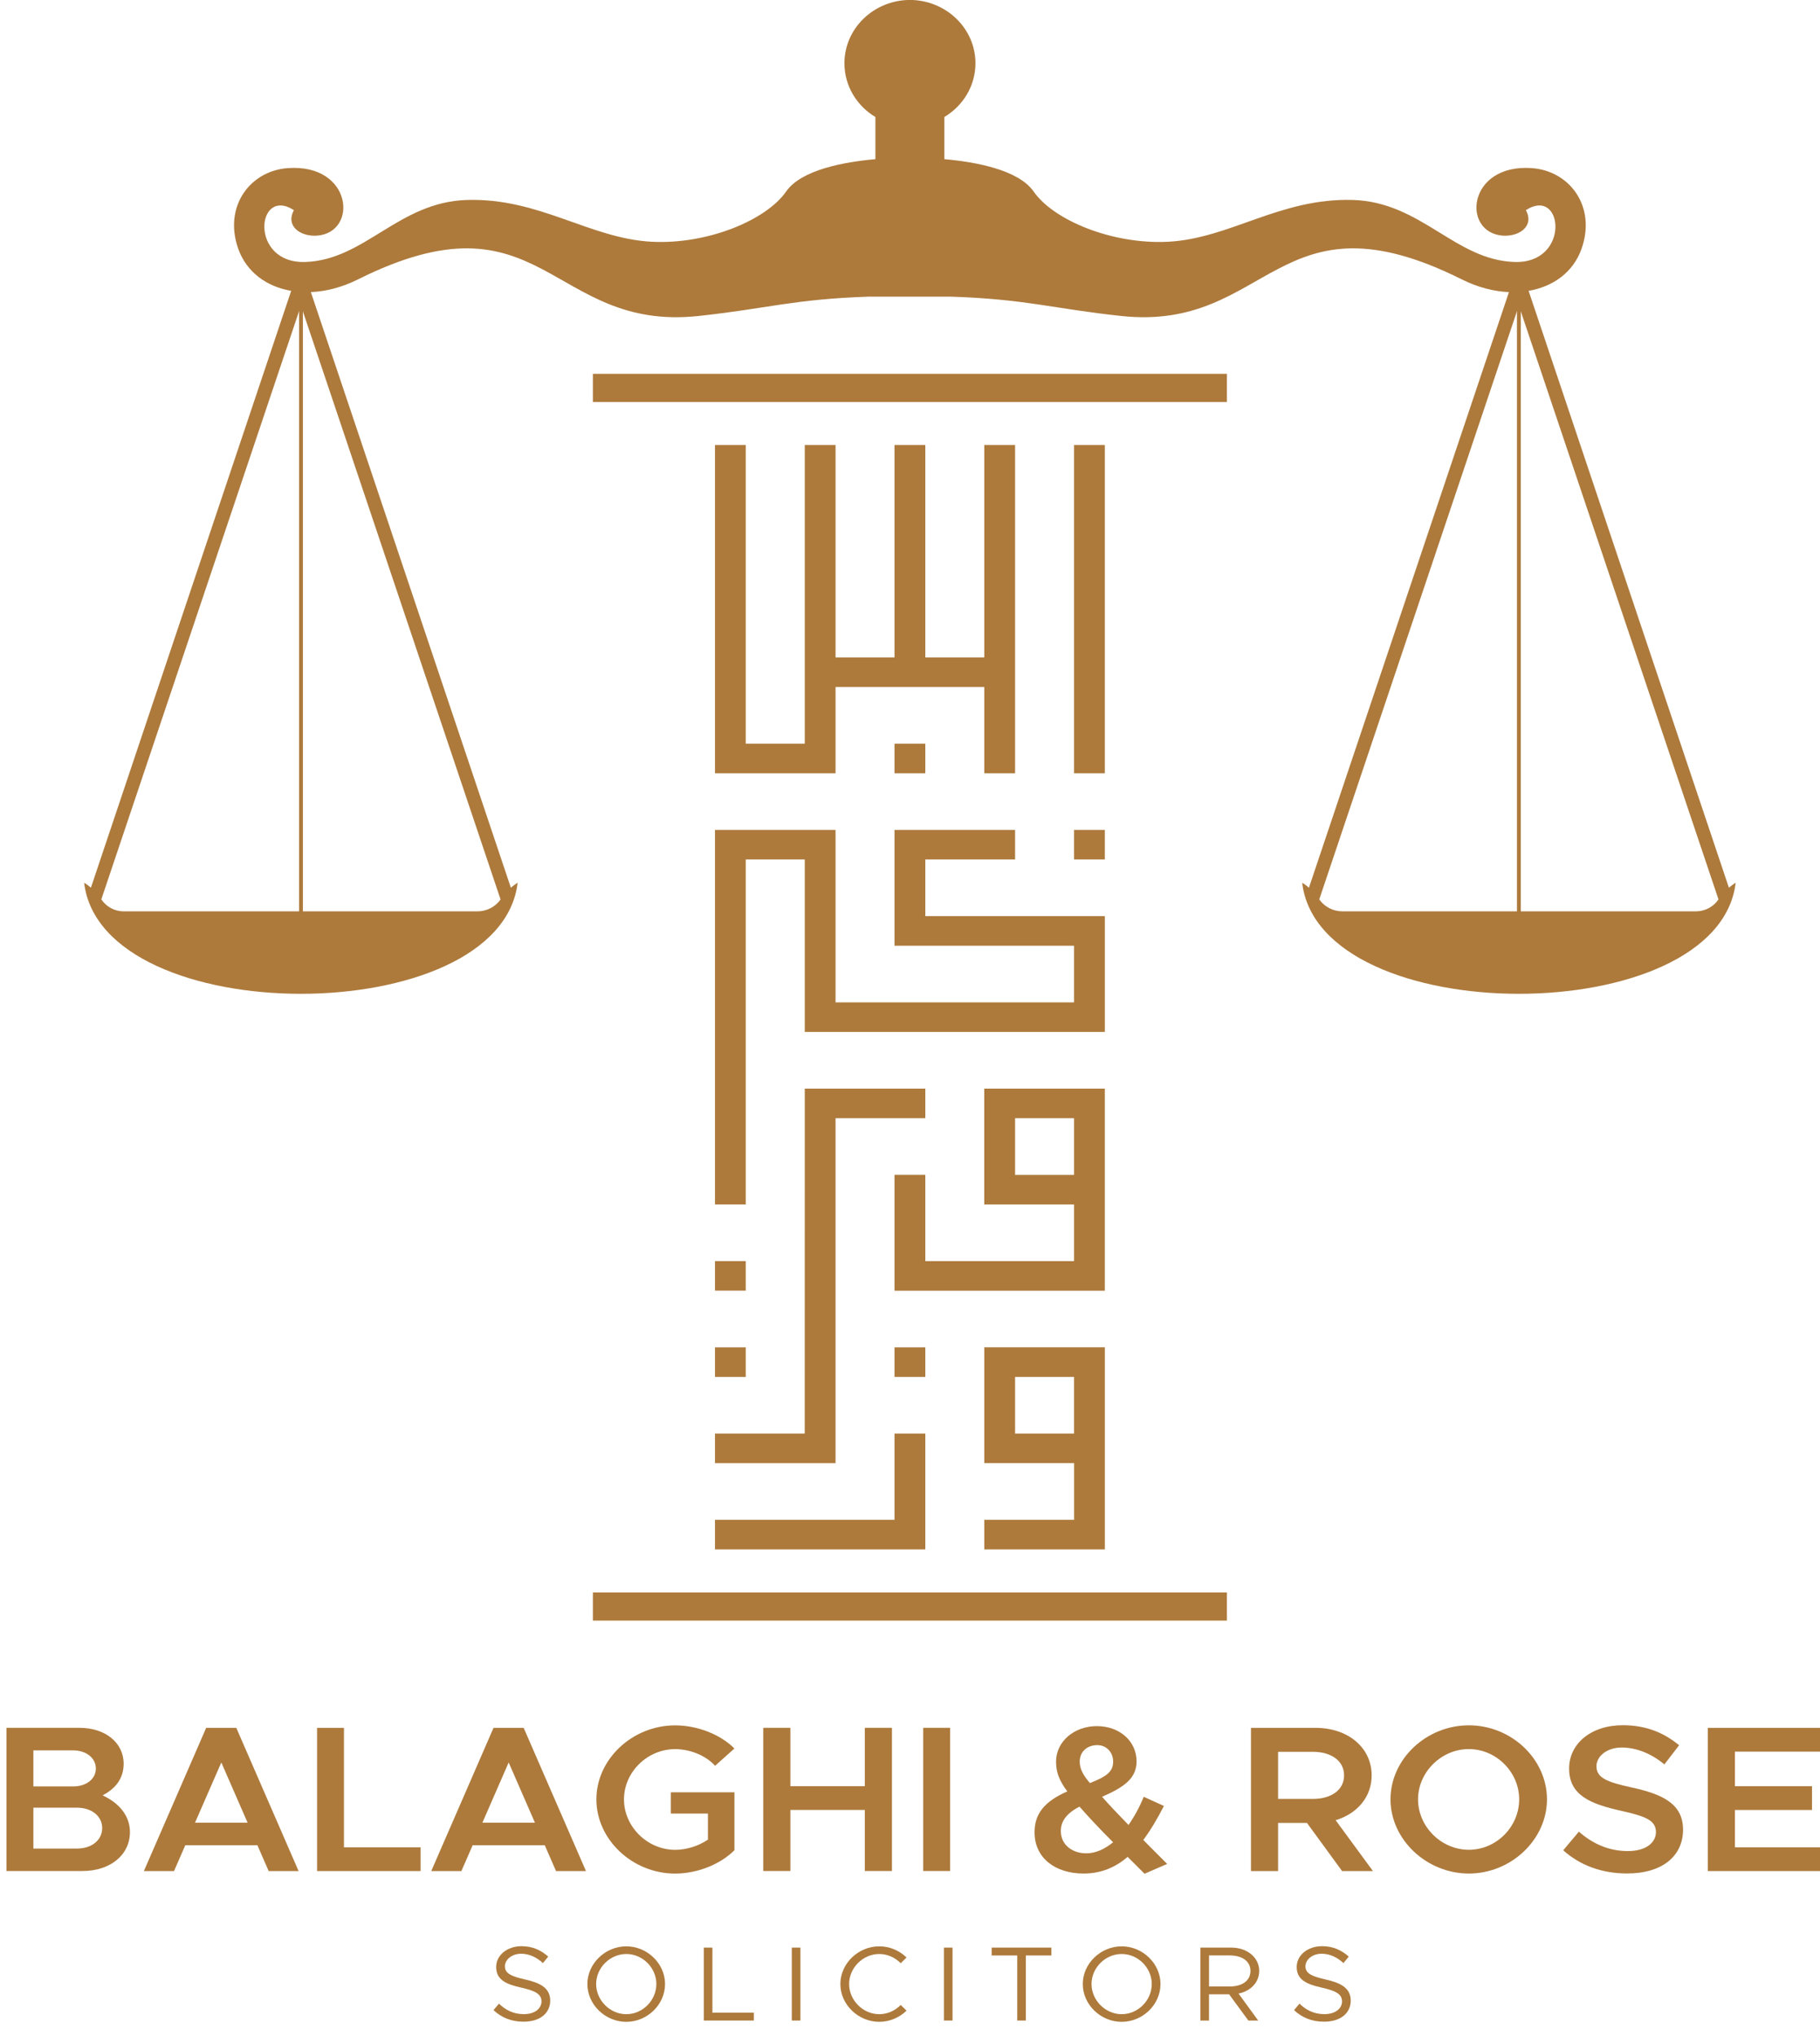 <svg width="76" height="85" viewBox="0 0 76 85" fill="none" xmlns="http://www.w3.org/2000/svg">
<g clip-path="url(#clip0_162_856)">
<path fill-rule="evenodd" clip-rule="evenodd" d="M72.196 37.06L63.832 12.142C64.86 11.967 65.693 11.364 66.039 10.397C66.672 8.624 65.547 7.128 63.963 7.018C61.265 6.828 61.022 9.715 62.758 9.838C63.427 9.884 64.084 9.451 63.718 8.774C65.285 7.76 65.599 11.014 63.242 10.937C60.757 10.855 59.355 8.437 56.497 8.348C53.454 8.255 51.364 9.962 48.77 10.093C46.438 10.209 43.996 9.192 43.165 7.999C42.532 7.086 40.736 6.76 39.435 6.645V4.884C40.213 4.42 40.733 3.588 40.733 2.64C40.733 1.188 39.512 0.009 38.002 -0.003H37.99C36.483 0.009 35.262 1.188 35.262 2.64C35.262 3.587 35.778 4.42 36.555 4.884V6.645C35.254 6.76 33.456 7.086 32.825 7.999C31.994 9.19 29.553 10.209 27.225 10.093C24.626 9.962 22.536 8.255 19.494 8.348C16.637 8.437 15.235 10.855 12.748 10.937C10.392 11.014 10.705 7.76 12.273 8.774C11.907 9.451 12.564 9.884 13.232 9.838C14.968 9.715 14.726 6.828 12.027 7.018C10.443 7.126 9.32 8.624 9.952 10.397C10.302 11.364 11.132 11.967 12.159 12.142L3.796 37.06C3.638 36.921 3.513 36.852 3.513 36.852C4.251 43.035 20.881 43.035 21.616 36.852C21.616 36.852 21.495 36.921 21.333 37.06L12.981 12.195C13.614 12.168 14.282 11.995 14.939 11.669C22.676 7.8 22.957 13.86 29.178 13.191C32.056 12.88 33.138 12.49 36.266 12.385H39.726C42.852 12.49 43.936 12.88 46.813 13.191C53.033 13.86 53.316 7.8 61.053 11.669C61.709 11.995 62.378 12.169 63.011 12.195L54.659 37.06C54.498 36.921 54.376 36.852 54.376 36.852C55.109 43.035 71.742 43.035 72.479 36.852C72.479 36.852 72.358 36.921 72.196 37.06ZM20.904 37.548L20.901 37.552C20.684 37.862 20.321 38.047 19.932 38.047H5.161C4.784 38.047 4.44 37.856 4.234 37.552L4.231 37.548L12.567 12.757L20.902 37.548H20.904ZM70.811 38.047H56.062C55.673 38.047 55.31 37.862 55.093 37.552L55.09 37.548L63.425 12.757L71.761 37.548L71.757 37.552C71.55 37.861 71.194 38.047 70.81 38.047H70.811Z" fill="#AD7A3C"/>
<path d="M51.234 66.481H24.758V67.656H51.234V66.481Z" fill="#AD7A3C"/>
<path d="M51.234 15.607H24.758V16.782H51.234V15.607Z" fill="#AD7A3C"/>
<path d="M41.103 32.281V28.681H34.891V32.281H29.856V18.579H31.142V31.047H33.606V18.579H34.891V27.446H37.353V18.579H38.639V27.446H41.103V18.579H42.388V32.281H41.103Z" fill="#AD7A3C"/>
<path d="M46.136 18.579H44.85V32.281H46.136V18.579Z" fill="#AD7A3C"/>
<path d="M46.136 34.647H44.85V35.881H46.136V34.647Z" fill="#AD7A3C"/>
<path d="M41.103 64.683V63.449H44.852V61.082H41.103V56.247H46.137V64.683H41.103ZM42.388 59.848H44.85V57.483H42.388V59.848Z" fill="#AD7A3C"/>
<path d="M38.639 56.249H37.353V57.483H38.639V56.249Z" fill="#AD7A3C"/>
<path d="M29.856 61.084V59.848H33.604L33.606 45.448H38.639V46.682H34.891V61.084H29.856Z" fill="#AD7A3C"/>
<path d="M37.353 53.882V49.047H38.639V52.648H44.85V50.283H41.101V45.448H46.136V53.884H37.352L37.353 53.882ZM42.388 49.049H44.85V46.682H42.388V49.049Z" fill="#AD7A3C"/>
<path d="M29.856 50.283V34.647H34.891V41.847H44.85V39.482H37.353V34.647H42.388V35.881H38.639V38.246H46.137V43.081H33.606V35.881H31.142V50.283H29.856Z" fill="#AD7A3C"/>
<path d="M31.142 52.648H29.856V53.882H31.142V52.648Z" fill="#AD7A3C"/>
<path d="M31.142 56.249H29.856V57.483H31.142V56.249Z" fill="#AD7A3C"/>
<path d="M38.639 31.047H37.353V32.281H38.639V31.047Z" fill="#AD7A3C"/>
<path d="M29.856 64.683V63.449H37.353V59.848H38.639V64.683H29.856Z" fill="#AD7A3C"/>
<path d="M63.505 12.757H63.345V39.913H63.505V12.757Z" fill="#AD7A3C"/>
<path d="M12.649 12.606H12.488V39.761H12.649V12.606Z" fill="#AD7A3C"/>
<path d="M0.27 72.133H3.324C4.402 72.133 5.163 72.759 5.163 73.629C5.163 74.239 4.837 74.665 4.284 74.952C5.001 75.282 5.426 75.831 5.426 76.484C5.426 77.442 4.602 78.111 3.443 78.111H0.27V72.133ZM3.052 74.58C3.605 74.58 4.003 74.267 4.003 73.832C4.003 73.397 3.605 73.074 3.052 73.074H1.394V74.58H3.052ZM3.216 77.173C3.833 77.173 4.267 76.817 4.267 76.32C4.267 75.823 3.831 75.467 3.216 75.467H1.394V77.173H3.216Z" fill="#AD7A3C"/>
<path d="M10.747 77.033H7.738L7.267 78.113H6.008L8.609 72.135H9.868L12.469 78.113H11.219L10.748 77.033H10.747ZM10.339 76.093L9.242 73.579L8.144 76.093H10.337H10.339Z" fill="#AD7A3C"/>
<path d="M17.563 77.121V78.113H13.24V72.135H14.363V77.121H17.561H17.563Z" fill="#AD7A3C"/>
<path d="M22.747 77.033H19.738L19.267 78.113H18.008L20.608 72.135H21.868L24.469 78.113H23.219L22.748 77.033H22.747ZM22.338 76.093L21.241 73.579L20.144 76.093H22.337H22.338Z" fill="#AD7A3C"/>
<path d="M28.012 74.824H30.668V77.243C30.07 77.843 29.1 78.218 28.194 78.218C26.409 78.218 24.904 76.798 24.904 75.12C24.904 73.441 26.409 72.03 28.194 72.03C29.1 72.03 30.07 72.395 30.668 72.996L29.861 73.718C29.471 73.282 28.801 73.022 28.194 73.022C27.034 73.022 26.056 73.98 26.056 75.12C26.056 76.26 27.034 77.226 28.194 77.226C28.665 77.226 29.172 77.068 29.562 76.8V75.712H28.012V74.825V74.824Z" fill="#AD7A3C"/>
<path d="M37.246 72.133V78.111H36.113V75.561H33.005V78.111H31.872V72.133H33.005V74.569H36.113V72.133H37.246Z" fill="#AD7A3C"/>
<path d="M38.552 72.133H39.676V78.111H38.552V72.133Z" fill="#AD7A3C"/>
<path d="M47.795 78.225L47.088 77.52C46.571 77.965 45.973 78.216 45.249 78.216C44.071 78.216 43.201 77.573 43.201 76.493C43.201 75.719 43.617 75.205 44.569 74.787C44.226 74.325 44.099 73.986 44.099 73.542C44.099 72.724 44.833 72.062 45.803 72.062C46.773 72.062 47.461 72.706 47.461 73.532C47.461 74.228 46.963 74.603 46.02 75.012C46.336 75.368 46.682 75.734 47.125 76.188C47.369 75.839 47.588 75.439 47.76 75.012L48.603 75.394C48.331 75.925 48.05 76.403 47.742 76.814C48.031 77.11 48.367 77.44 48.739 77.815L47.797 78.224L47.795 78.225ZM46.481 76.911C45.864 76.294 45.43 75.823 45.077 75.422C44.56 75.692 44.298 76.015 44.298 76.441C44.298 77.024 44.786 77.372 45.358 77.372C45.757 77.372 46.127 77.198 46.481 76.911ZM45.087 73.543C45.087 73.839 45.223 74.1 45.512 74.439C46.201 74.169 46.483 73.969 46.483 73.543C46.483 73.151 46.201 72.855 45.821 72.855C45.403 72.855 45.087 73.125 45.087 73.543Z" fill="#AD7A3C"/>
<path d="M56.044 78.113L54.576 76.103H53.371V78.113H52.238V72.135H54.948C56.28 72.135 57.278 72.952 57.278 74.119C57.278 75.024 56.67 75.72 55.774 75.99L57.332 78.113H56.045H56.044ZM53.371 75.101H54.821C55.591 75.101 56.126 74.727 56.126 74.119C56.126 73.511 55.591 73.134 54.821 73.134H53.371V75.101Z" fill="#AD7A3C"/>
<path d="M58.065 75.118C58.065 73.438 59.56 72.028 61.337 72.028C63.114 72.028 64.599 73.438 64.599 75.118C64.599 76.798 63.104 78.216 61.337 78.216C59.57 78.216 58.065 76.797 58.065 75.118ZM63.438 75.118C63.438 73.978 62.477 73.02 61.335 73.02C60.193 73.02 59.215 73.978 59.215 75.118C59.215 76.258 60.185 77.224 61.335 77.224C62.485 77.224 63.438 76.266 63.438 75.118Z" fill="#AD7A3C"/>
<path d="M65.279 77.243L65.931 76.468C66.501 76.965 67.163 77.278 67.979 77.278C68.749 77.278 69.149 76.913 69.149 76.487C69.149 75.99 68.705 75.825 67.708 75.6C66.421 75.313 65.523 74.956 65.523 73.833C65.523 72.789 66.447 72.024 67.761 72.024C68.749 72.024 69.493 72.346 70.117 72.86L69.501 73.66C68.958 73.208 68.331 72.955 67.716 72.955C67.101 72.955 66.665 73.321 66.665 73.739C66.665 74.227 67.128 74.401 68.116 74.618C69.412 74.898 70.281 75.297 70.281 76.385C70.281 77.473 69.43 78.213 67.944 78.213C66.874 78.213 65.968 77.864 65.279 77.247V77.243Z" fill="#AD7A3C"/>
<path d="M72.448 73.127V74.571H75.666V75.563H72.448V77.121H76V78.113H71.314V72.135H76V73.127H72.448Z" fill="#AD7A3C"/>
<path d="M20.608 83.918L20.835 83.648C21.103 83.906 21.431 84.086 21.873 84.086C22.361 84.086 22.612 83.829 22.612 83.554C22.612 83.23 22.311 83.102 21.757 82.977C21.121 82.835 20.719 82.645 20.719 82.118C20.719 81.63 21.172 81.249 21.781 81.249C22.252 81.249 22.602 81.427 22.893 81.684L22.671 81.954C22.408 81.71 22.094 81.564 21.762 81.564C21.37 81.564 21.084 81.812 21.084 82.092C21.084 82.406 21.397 82.517 21.939 82.641C22.543 82.778 22.976 82.986 22.976 83.523C22.976 84.006 22.597 84.401 21.86 84.401C21.338 84.401 20.928 84.219 20.608 83.918Z" fill="#AD7A3C"/>
<path d="M24.528 82.829C24.528 81.973 25.277 81.255 26.152 81.255C27.028 81.255 27.771 81.973 27.771 82.829C27.771 83.685 27.032 84.407 26.152 84.407C25.272 84.407 24.528 83.685 24.528 82.829ZM27.408 82.829C27.408 82.15 26.836 81.575 26.154 81.575C25.471 81.575 24.894 82.152 24.894 82.829C24.894 83.506 25.471 84.088 26.154 84.088C26.836 84.088 27.408 83.511 27.408 82.829Z" fill="#AD7A3C"/>
<path d="M31.48 84.025V84.353H29.389V81.308H29.749V84.025H31.48Z" fill="#AD7A3C"/>
<path d="M33.064 81.308H33.424V84.353H33.064V81.308Z" fill="#AD7A3C"/>
<path d="M35.092 82.829C35.092 81.973 35.839 81.255 36.716 81.255C37.154 81.255 37.561 81.433 37.856 81.721L37.612 81.96C37.381 81.726 37.063 81.575 36.717 81.575C36.035 81.575 35.458 82.152 35.458 82.829C35.458 83.506 36.035 84.088 36.717 84.088C37.063 84.088 37.382 83.937 37.612 83.702L37.856 83.941C37.561 84.225 37.154 84.407 36.716 84.407C35.839 84.407 35.092 83.685 35.092 82.829Z" fill="#AD7A3C"/>
<path d="M39.416 81.308H39.776V84.353H39.416V81.308Z" fill="#AD7A3C"/>
<path d="M42.478 81.636H41.411V81.308H43.904V81.636H42.838V84.353H42.478V81.636Z" fill="#AD7A3C"/>
<path d="M45.215 82.829C45.215 81.973 45.962 81.255 46.839 81.255C47.716 81.255 48.46 81.973 48.46 82.829C48.46 83.685 47.721 84.407 46.839 84.407C45.957 84.407 45.215 83.685 45.215 82.829ZM48.095 82.829C48.095 82.15 47.523 81.575 46.839 81.575C46.155 81.575 45.58 82.152 45.58 82.829C45.58 83.506 46.157 84.088 46.839 84.088C47.522 84.088 48.095 83.511 48.095 82.829Z" fill="#AD7A3C"/>
<path d="M51.719 83.227L52.54 84.353H52.129L51.326 83.258H50.486V84.353H50.126V81.308H51.414C52.07 81.308 52.582 81.712 52.582 82.283C52.582 82.761 52.222 83.125 51.719 83.227ZM50.487 82.931H51.35C51.867 82.931 52.217 82.692 52.217 82.283C52.217 81.874 51.867 81.635 51.35 81.635H50.487V82.929V82.931Z" fill="#AD7A3C"/>
<path d="M54.037 83.918L54.264 83.648C54.532 83.906 54.86 84.086 55.302 84.086C55.792 84.086 56.041 83.829 56.041 83.554C56.041 83.23 55.74 83.102 55.186 82.977C54.55 82.835 54.148 82.645 54.148 82.118C54.148 81.63 54.6 81.249 55.21 81.249C55.681 81.249 56.033 81.427 56.322 81.684L56.1 81.954C55.837 81.71 55.523 81.564 55.191 81.564C54.799 81.564 54.513 81.812 54.513 82.092C54.513 82.406 54.826 82.517 55.366 82.641C55.97 82.778 56.404 82.986 56.404 83.523C56.404 84.006 56.025 84.401 55.287 84.401C54.765 84.401 54.355 84.219 54.036 83.918H54.037Z" fill="#AD7A3C"/>
</g>
<defs>
<clipPath id="clip0_162_856">
<rect width="76" height="85" fill="white"/>
</clipPath>
</defs>
</svg>
